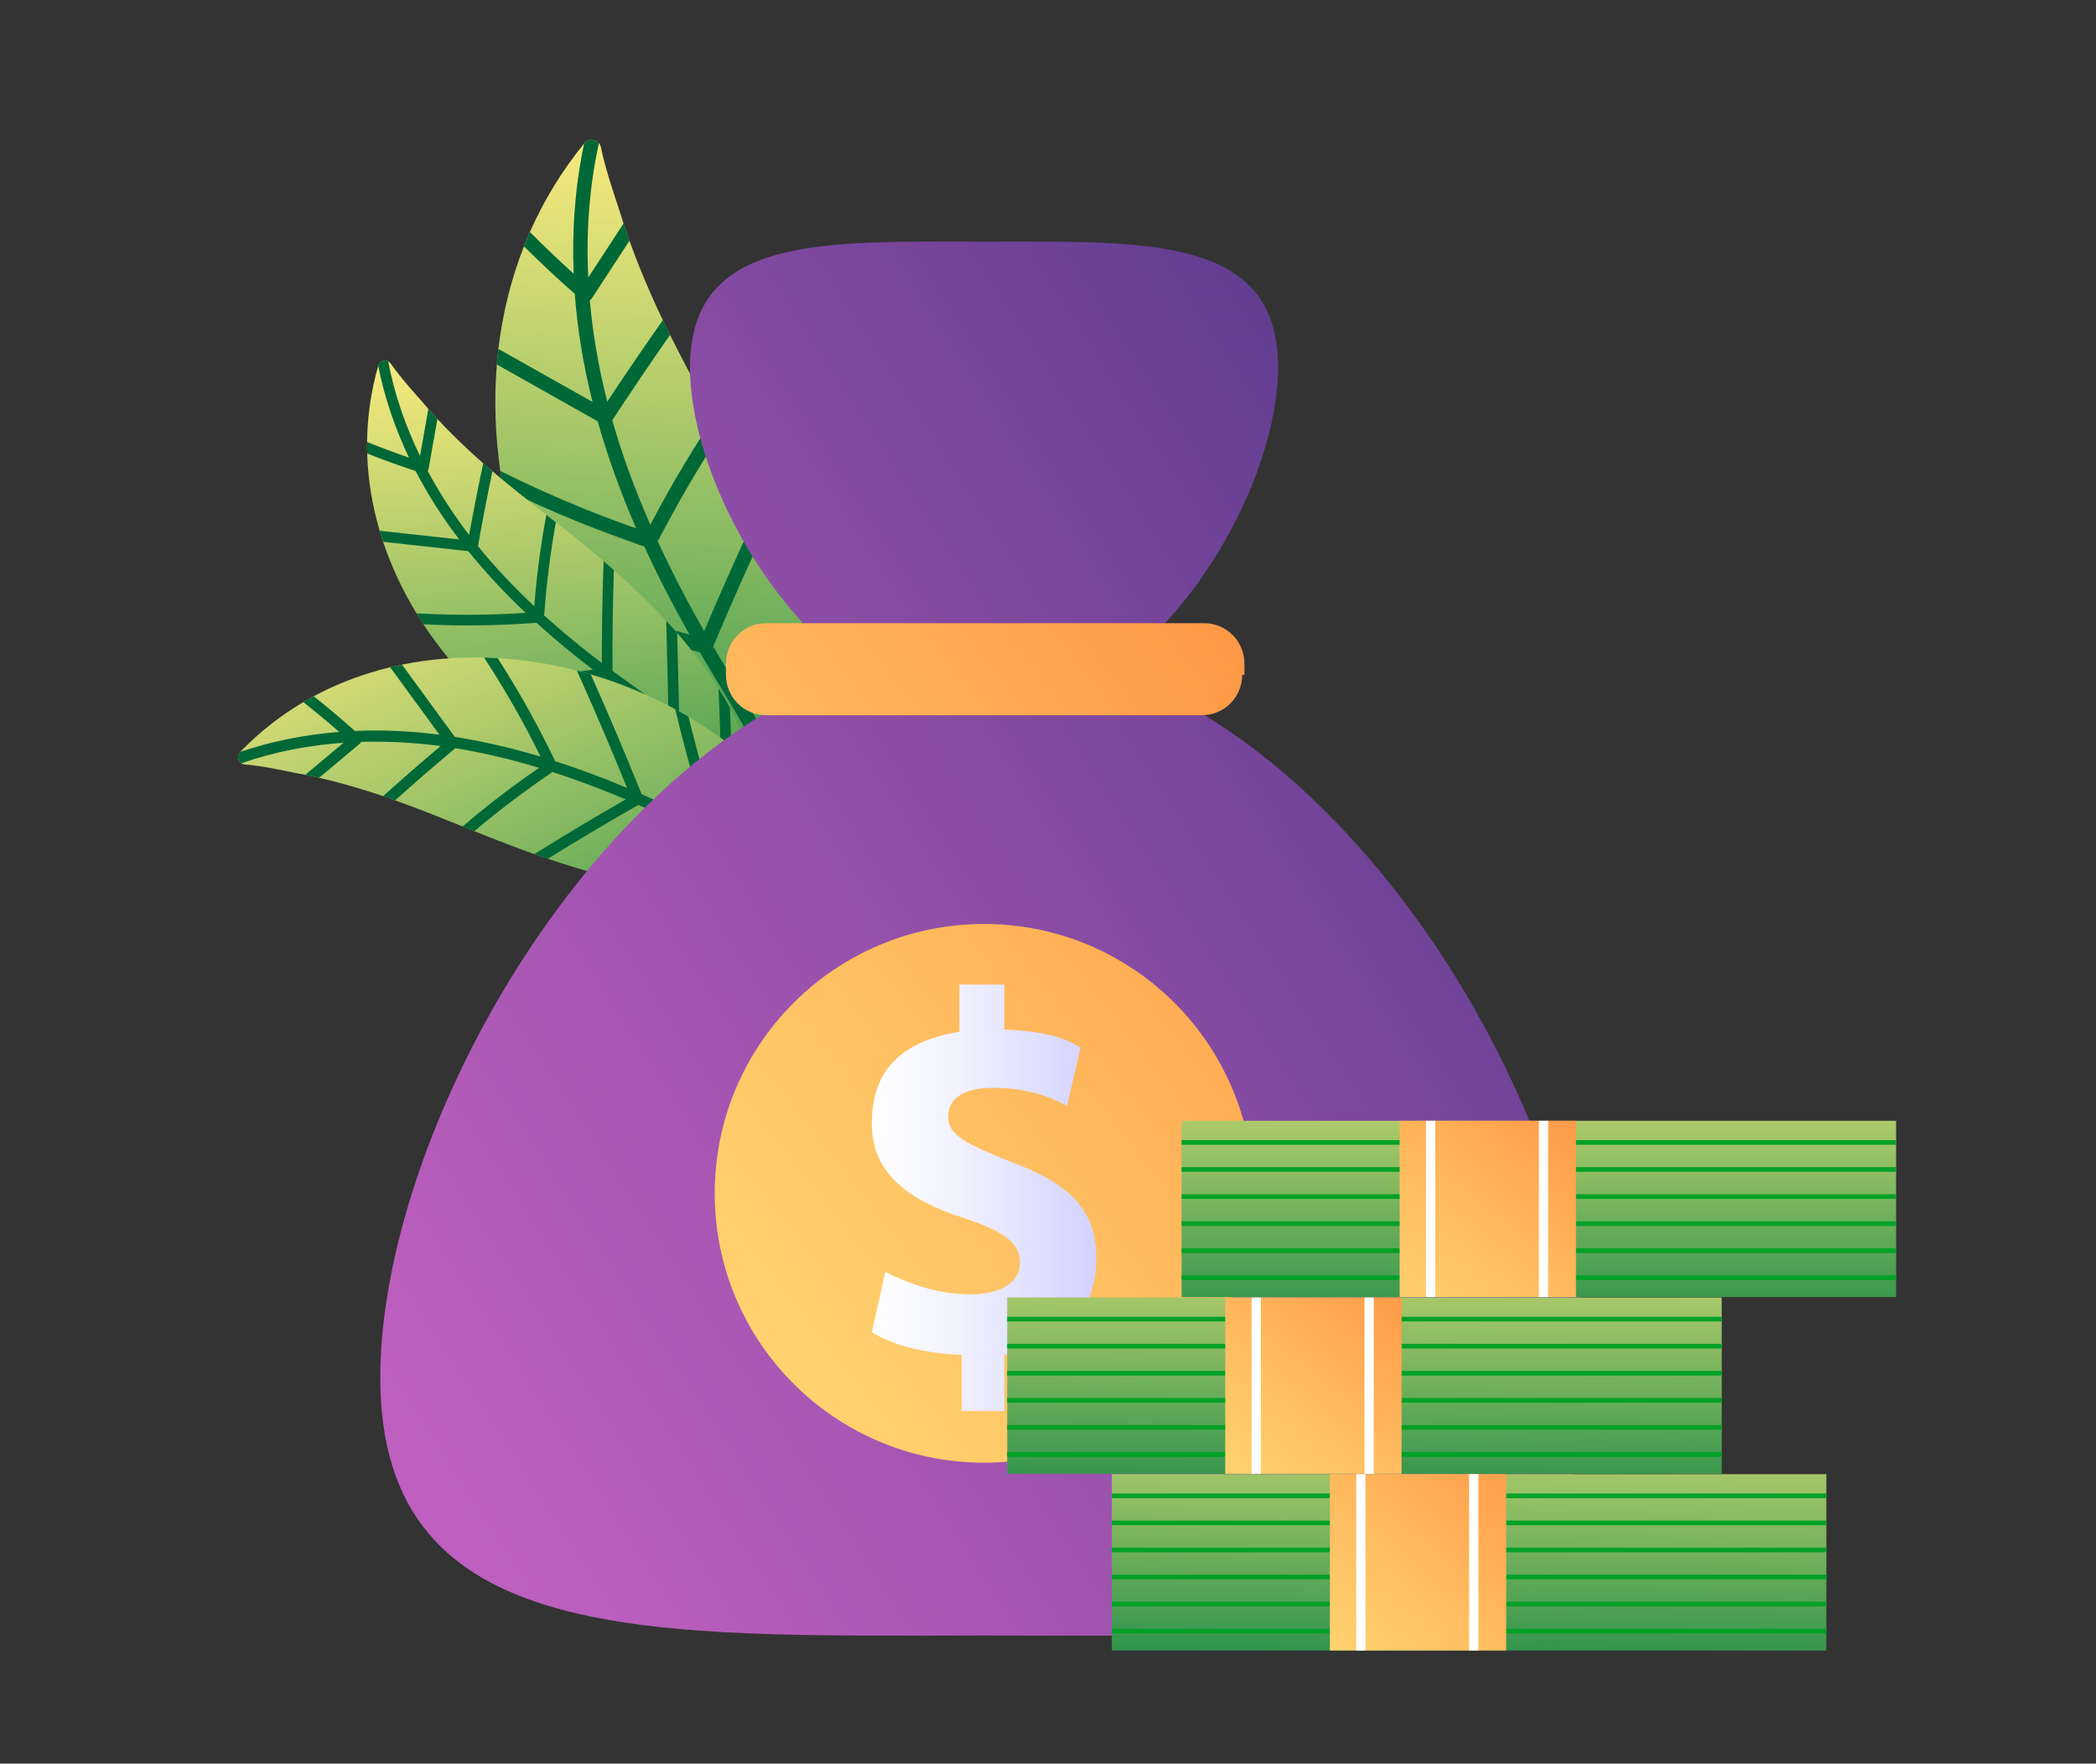 <?xml version="1.0" encoding="iso-8859-1"?>
<!-- Generator: Adobe Illustrator 24.1.2, SVG Export Plug-In . SVG Version: 6.00 Build 0)  -->
<svg version="1.1" xmlns="http://www.w3.org/2000/svg" xmlns:xlink="http://www.w3.org/1999/xlink" x="0px" y="0px"
	 viewBox="0 0 1299 1093" style="enable-background:new 0 0 1299 1093;" xml:space="preserve">
<rect x="0" y="0" width="1299" height="1093" fill="#333333" stroke="none"/>
<g id="Background">
</g>
<g id="Object">
	<g>
		<g>
			<g>
				
					<linearGradient id="SVGID_1_" gradientUnits="userSpaceOnUse" x1="373.436" y1="541.466" x2="302.076" y2="102.038" gradientTransform="matrix(-0.994 0.109 0.109 0.994 719.355 -67.026)">
					<stop  offset="0" style="stop-color:#30944C"/>
					<stop  offset="0.41" style="stop-color:#8ABB62"/>
					<stop  offset="0.816" style="stop-color:#DEDF77"/>
					<stop  offset="1" style="stop-color:#FFED7F"/>
				</linearGradient>
				<path style="fill:url(#SVGID_1_);" d="M308.889,216.247c-0.38,3.213-0.704,6.436-0.972,9.67
					c-1.797,21.855-0.996,44.011,2.152,65.983c0.52,3.593,1.093,7.178,1.736,10.762c3.755,21.01,9.635,41.769,17.437,61.856
					c1.392,3.596,2.843,7.169,4.362,10.722c9.606,22.485,21.614,43.998,35.71,63.911c2.348,3.327,4.763,6.608,7.23,9.837
					c18.689,24.485,40.635,46.245,65.19,64.003c4.379,3.172,8.836,6.216,13.385,9.111c5.218,3.352,10.542,6.516,15.972,9.494
					c6.877,3.765,17.787,10.286,27.568,11.56c3.177,0.411,6.24,0.269,8.997-0.695c0.586-0.213,1.154-0.45,1.712-0.733
					c15.186-7.698,12.556-43.765,11.931-58.333c-0.219-5.223-0.584-10.417-1.086-15.589c-0.588-6.263-1.384-12.493-2.357-18.68
					c-2.989-19.116-7.674-37.879-13.605-56.299c-1.392-4.358-2.87-8.694-4.403-13.014c-0.051-0.154-0.112-0.303-0.163-0.457
					c-6.766-18.967-14.747-37.556-23.451-55.78c-1.621-3.425-3.286-6.847-4.982-10.254c-5.631-11.406-11.515-22.667-17.517-33.786
					c-2.141-3.968-4.297-7.916-6.445-11.861c-1.623-2.963-3.246-5.925-4.864-8.878c-9.295-16.976-18.558-33.897-27.163-51.222
					c-1.517-3.047-3.006-6.102-4.472-9.174c-2.29-4.772-4.507-9.58-6.661-14.425c-5.068-11.422-9.81-23-14.02-34.758
					c-1.28-3.549-2.503-7.114-3.677-10.696c-0.762-2.338-1.507-4.68-2.223-7.028c-1.562-5.126-8.882-25.6-11.758-40.146
					c-0.212-1.048-0.656-1.943-1.265-2.653c-2.225-2.651-6.6-2.935-9.082,0.109c-0.028,0.033-0.057,0.066-0.085,0.1
					c-13.988,17.182-25.12,35.625-33.614,54.906c-1.29,2.94-2.527,5.898-3.692,8.873
					C316.646,173.177,311.456,194.522,308.889,216.247z"/>
				<path style="fill:#006837;" d="M367.238,249.102c-19.456-10.951-38.903-21.899-58.349-32.855
					c-0.38,3.213-0.704,6.436-0.972,9.67c20.837,11.733,41.674,23.466,62.513,35.192c6.354,22.606,14.462,44.758,23.85,66.365
					c-3.377-1.189-6.749-2.394-10.118-3.633c-7.187-2.645-14.337-5.397-21.441-8.262c-17.858-7.2-35.429-15.101-52.652-23.679
					c0.52,3.593,1.093,7.178,1.736,10.762c4.111,2.011,8.237,3.975,12.384,5.904c15.089,7.029,30.413,13.539,45.94,19.524
					c7.64,2.952,15.325,5.773,23.06,8.465c1.887,0.653,3.961,1.592,6.059,2.025c8.345,18.197,17.535,35.993,27.315,53.338
					c0.268,0.476,0.546,0.947,0.814,1.423c-32.893-9.003-65.609-18.606-98.136-28.823c1.392,3.596,2.843,7.169,4.362,10.722
					c33.183,10.326,66.572,20.018,100.121,29.08c9.657,16.387,19.803,32.544,29.152,49.109
					c-31.009-5.875-62.214-10.635-93.563-14.278c2.348,3.327,4.763,6.608,7.23,9.837c30.787,3.762,61.44,8.609,91.893,14.529
					c5.797,10.811,11.149,21.849,15.698,33.285c2.083,5.233,3.993,10.52,5.78,15.842c-3.405,0.266-6.888,0.206-10.277,0.297
					c-12.636,0.333-25.276,0.348-37.905,0.05c4.379,3.172,8.836,6.216,13.385,9.111c10.558,0.063,21.117-0.105,31.671-0.489
					c2.057-0.078,4.033-0.148,5.867-0.404c2.218,7.249,4.203,14.575,6.001,21.948c3.177,0.411,6.24,0.269,8.997-0.695
					c-2.061-8.55-4.364-17.044-6.968-25.434c0.57-0.751,1.089-1.603,1.544-2.623c3.383-7.649,6.066-15.688,9.072-23.49
					c2.972-7.702,5.945-15.403,8.909-23.107c-0.588-6.263-1.384-12.493-2.357-18.68c-4.51,11.706-9.021,23.413-13.541,35.124
					c-2.602,6.73-5.199,13.47-7.801,20.2c-2.477-7.011-5.196-13.941-8.205-20.771c-3.437-7.797-7.217-15.418-11.196-22.927
					c9.044-22.643,18.095-45.282,27.139-67.925c-1.392-4.358-2.87-8.694-4.403-13.014c-9.422,23.586-18.844,47.172-28.275,70.763
					c-9.435-16.843-19.721-33.244-29.575-49.86c10.908-25.937,22.316-51.655,34.236-77.14c-1.621-3.425-3.286-6.847-4.982-10.254
					c-12.137,25.694-23.748,51.635-34.855,77.805c-1.996-3.457-3.964-6.921-5.88-10.411c-8.163-14.847-15.866-29.966-22.952-45.366
					c0.608-0.866,1.125-1.814,1.626-2.767c11.625-22.269,24.298-43.937,38.098-64.908c-1.623-2.963-3.246-5.925-4.864-8.878
					c-6.103,9.139-12.005,18.415-17.697,27.83c-7.627,12.644-14.862,25.522-21.698,38.612
					c-6.953-15.869-13.218-32.029-18.598-48.499c-1.758-5.381-3.422-10.816-4.97-16.289c11.664-17.81,23.592-35.438,35.799-52.876
					c-1.517-3.047-3.006-6.102-4.472-9.174c-11.728,16.675-23.206,33.529-34.44,50.542c-5.243-20.613-8.953-41.685-10.826-62.867
					c0.537-0.324,0.996-0.744,1.314-1.228c7.753-11.872,15.509-23.753,23.272-35.631c-1.28-3.549-2.503-7.114-3.677-10.696
					c-7.289,11.155-14.577,22.311-21.868,33.474c-1.353-27.962,0.605-55.991,6.622-83.302c-2.225-2.651-6.6-2.935-9.082,0.109
					c-0.028,0.033-0.057,0.066-0.085,0.1c-5.598,26.45-7.577,53.624-6.511,80.71c-9.27-8.358-18.301-16.969-27.103-25.803
					c-1.29,2.94-2.527,5.898-3.692,8.873c10.199,10.127,20.71,19.94,31.496,29.442C357.896,204.81,361.714,227.161,367.238,249.102z
					"/>
			</g>
			<g>
				
					<linearGradient id="SVGID_2_" gradientUnits="userSpaceOnUse" x1="421.658" y1="559.239" x2="413.395" y2="221.97" gradientTransform="matrix(-0.994 0.109 0.109 0.994 719.355 -67.026)">
					<stop  offset="0" style="stop-color:#30944C"/>
					<stop  offset="0.41" style="stop-color:#8ABB62"/>
					<stop  offset="0.816" style="stop-color:#DEDF77"/>
					<stop  offset="1" style="stop-color:#FFED7F"/>
				</linearGradient>
				<path style="fill:url(#SVGID_2_);" d="M235.287,328.931c0.676,2.298,1.394,4.587,2.153,6.867
					c5.137,15.404,12.13,30.258,20.668,44.302c1.399,2.296,2.833,4.57,4.314,6.823c8.672,13.214,18.717,25.637,29.875,37.044
					c1.994,2.043,4.023,4.054,6.091,6.031c13.084,12.515,27.521,23.669,42.915,33.126c2.567,1.582,5.166,3.113,7.786,4.594
					c19.852,11.233,41.128,19.664,63.015,24.609c3.905,0.886,7.825,1.661,11.766,2.309c4.529,0.763,9.075,1.369,13.638,1.816
					c5.779,0.563,15.105,1.827,22.136-0.151c2.283-0.645,4.327-1.632,5.924-3.091c0.337-0.316,0.655-0.642,0.952-0.998
					c8.101-9.661-4.187-33.454-8.852-43.192c-1.669-3.492-3.43-6.922-5.276-10.298c-2.223-4.093-4.578-8.104-7.042-12.034
					c-7.598-12.147-16.249-23.559-25.648-34.376c-2.217-2.562-4.484-5.084-6.786-7.58c-0.079-0.09-0.165-0.174-0.244-0.264
					c-10.127-10.946-20.972-21.28-32.202-31.156c-2.101-1.861-4.23-3.706-6.377-5.533c-7.153-6.127-14.438-12.082-21.76-17.907
					c-2.612-2.079-5.229-4.139-7.841-6.201c-1.967-1.545-3.934-3.09-5.896-4.629c-11.27-8.854-22.502-17.68-33.402-26.973
					c-1.92-1.633-3.823-3.28-5.715-4.945c-2.948-2.583-5.857-5.211-8.734-7.884c-6.775-6.302-13.373-12.806-19.661-19.587
					c-1.904-2.044-3.775-4.115-5.616-6.213c-1.2-1.37-2.388-2.748-3.559-4.139c-2.555-3.036-13.498-14.846-19.69-23.914
					c-0.449-0.652-1.012-1.132-1.633-1.439c-2.287-1.158-5.349-0.078-6.153,2.717c-0.01,0.031-0.019,0.061-0.029,0.093
					c-4.524,15.77-6.737,31.568-6.909,47.169c-0.023,2.378-0.005,4.752,0.068,7.116
					C228.033,297.346,230.712,313.391,235.287,328.931z"/>
				<path style="fill:#006837;" d="M284.579,334.321c-16.434-1.794-32.863-3.589-49.292-5.39c0.676,2.298,1.394,4.587,2.153,6.867
					c17.602,1.925,35.205,3.851,52.807,5.77c10.905,13.543,22.873,26.268,35.554,38.248c-2.646,0.173-5.292,0.334-7.947,0.471
					c-5.664,0.291-11.333,0.498-17.004,0.614c-14.255,0.294-28.519,0.029-42.742-0.801c1.399,2.296,2.833,4.57,4.314,6.823
					c3.384,0.173,6.766,0.31,10.151,0.416c12.32,0.395,24.649,0.367,36.963-0.075c6.061-0.214,12.115-0.529,18.165-0.947
					c1.475-0.104,3.161-0.069,4.716-0.385c10.977,9.962,22.415,19.406,34.122,28.37c0.321,0.246,0.647,0.486,0.969,0.731
					c-25.017,3.442-50.089,6.424-75.21,8.934c1.994,2.043,4.023,4.054,6.091,6.031c25.6-2.626,51.155-5.743,76.637-9.337
					c11.345,8.347,22.955,16.396,34.142,24.955c-22.824,5.024-45.457,10.865-67.864,17.508c2.567,1.582,5.166,3.113,7.786,4.594
					c22.058-6.398,44.341-12.018,66.8-16.85c7.093,5.674,13.95,11.633,20.375,18.095c2.941,2.957,5.781,6.001,8.547,9.105
					c-2.241,1.172-4.63,2.145-6.911,3.193c-8.507,3.905-17.11,7.593-25.796,11.065c3.905,0.886,7.825,1.661,11.766,2.309
					c7.207-3.03,14.348-6.217,21.423-9.55c1.378-0.651,2.703-1.275,3.877-1.983c3.62,4.291,7.104,8.701,10.474,13.198
					c2.283-0.645,4.327-1.632,5.924-3.091c-3.892-5.222-7.932-10.336-12.146-15.291c0.17-0.676,0.275-1.408,0.287-2.235
					c0.078-6.193-0.435-12.448-0.658-18.635c-0.218-6.109-0.435-12.218-0.658-18.327c-2.223-4.093-4.578-8.104-7.042-12.034
					c0.336,9.284,0.672,18.567,1.002,27.857c0.187,5.34,0.38,10.685,0.567,16.025c-3.727-4.053-7.595-7.98-11.632-11.755
					c-4.61-4.309-9.401-8.398-14.296-12.353c-0.432-18.05-0.857-36.1-1.288-54.15c-2.217-2.562-4.484-5.084-6.786-7.58
					c0.449,18.802,0.897,37.604,1.341,56.412c-11.327-8.723-23.103-16.897-34.649-25.343c-0.12-20.836,0.163-41.668,0.863-62.489
					c-2.101-1.861-4.23-3.706-6.377-5.533c-0.786,21.028-1.143,42.071-1.09,63.123c-2.365-1.773-4.713-3.559-7.034-5.378
					c-9.879-7.733-19.524-15.786-28.831-24.21c0.162-0.767,0.239-1.563,0.302-2.358c1.435-18.547,3.758-36.989,7.052-55.285
					c-1.967-1.545-3.934-3.09-5.896-4.629c-1.496,8-2.815,16.033-3.95,24.1c-1.514,10.829-2.693,21.703-3.537,32.605
					c-9.354-8.782-18.322-17.962-26.778-27.611c-2.764-3.152-5.478-6.369-8.125-9.645c2.759-15.522,5.751-30.996,8.988-46.423
					c-1.92-1.633-3.823-3.28-5.715-4.945c-3.133,14.768-6.044,29.584-8.741,44.438c-9.569-12.509-18.228-25.779-25.668-39.656
					c0.271-0.377,0.462-0.796,0.537-1.219c1.824-10.34,3.647-20.687,5.477-31.034c-1.904-2.044-3.775-4.115-5.616-6.213
					c-1.717,9.717-3.433,19.434-5.149,29.157c-9.059-18.646-15.882-38.301-19.733-58.649c-2.287-1.158-5.349-0.078-6.153,2.717
					c-0.01,0.031-0.019,0.061-0.029,0.093c3.886,19.64,10.446,38.718,19.055,56.852c-8.745-2.993-17.4-6.229-25.964-9.682
					c-0.023,2.378-0.005,4.752,0.068,7.116c9.892,3.928,19.904,7.55,30.015,10.882C265.327,306.881,274.432,320.989,284.579,334.321
					z"/>
			</g>
		</g>
		<g>
			<g>
				
					<linearGradient id="SVGID_3_" gradientUnits="userSpaceOnUse" x1="399.072" y1="672.465" x2="516.251" y2="322.43" gradientTransform="matrix(-0.994 0.109 0.109 0.994 719.355 -67.026)">
					<stop  offset="0" style="stop-color:#30944C"/>
					<stop  offset="0.41" style="stop-color:#8ABB62"/>
					<stop  offset="0.816" style="stop-color:#DEDF77"/>
					<stop  offset="1" style="stop-color:#FFED7F"/>
				</linearGradient>
				<path style="fill:url(#SVGID_3_);" d="M241.786,413.533c2.432-0.586,4.878-1.13,7.337-1.631
					c16.618-3.38,33.706-4.793,50.866-4.385c2.807,0.07,5.613,0.183,8.423,0.349c16.478,0.961,32.957,3.577,49.096,7.73
					c2.889,0.74,5.766,1.528,8.633,2.369c18.146,5.319,35.765,12.572,52.346,21.574c2.77,1.499,5.51,3.053,8.216,4.652
					c20.512,12.111,39.231,26.973,55.115,44.204c2.836,3.072,5.582,6.216,8.221,9.445c3.051,3.701,5.969,7.499,8.752,11.396
					c3.521,4.937,9.526,12.718,11.4,20.112c0.606,2.402,0.778,4.767,0.29,6.973c-0.111,0.47-0.24,0.928-0.407,1.382
					c-4.521,12.366-32.459,13.647-43.703,14.5c-4.03,0.309-8.053,0.505-12.07,0.592c-4.863,0.122-9.72,0.081-14.561-0.1
					c-14.953-0.546-29.79-2.427-44.478-5.296c-3.474-0.67-6.939-1.408-10.397-2.191c-0.123-0.025-0.243-0.058-0.366-0.083
					c-15.184-3.46-30.189-7.888-44.98-12.905c-2.778-0.932-5.558-1.897-8.33-2.888c-9.274-3.28-18.46-6.769-27.548-10.359
					c-3.243-1.281-6.472-2.576-9.698-3.864c-2.424-0.975-4.847-1.95-7.262-2.923c-13.887-5.585-27.728-11.15-41.82-16.172
					c-2.479-0.886-4.961-1.75-7.454-2.595c-3.874-1.322-7.769-2.585-11.687-3.795c-9.235-2.847-18.56-5.429-27.974-7.586
					c-2.843-0.658-5.692-1.271-8.55-1.845c-1.866-0.371-3.732-0.729-5.601-1.064c-4.08-0.73-20.471-4.478-31.905-5.356
					c-0.824-0.067-1.552-0.326-2.153-0.728c-2.24-1.466-2.858-4.8-0.748-6.985c0.023-0.025,0.046-0.05,0.069-0.074
					c11.914-12.314,25.058-22.551,39.088-30.837c2.14-1.26,4.298-2.48,6.475-3.647C209.421,423.43,225.338,417.491,241.786,413.533z
					"/>
				<path style="fill:#006837;" d="M272.355,455.333c-10.19-13.938-20.377-27.871-30.57-41.801c2.432-0.586,4.878-1.13,7.337-1.631
					c10.917,14.928,21.834,29.855,32.745,44.785c17.941,2.811,35.694,7.01,53.146,12.242c-1.222-2.484-2.456-4.963-3.715-7.437
					c-2.689-5.277-5.456-10.516-8.307-15.709c-7.163-13.054-14.838-25.825-23.002-38.265c2.807,0.07,5.613,0.183,8.423,0.349
					c1.921,2.973,3.807,5.962,5.667,8.97c6.779,10.944,13.18,22.116,19.197,33.492c2.966,5.597,5.835,11.24,8.611,16.934
					c0.674,1.389,1.585,2.896,2.109,4.468c14.737,4.743,29.245,10.172,43.459,16.095c0.39,0.162,0.777,0.333,1.167,0.495
					c-9.924-24.435-20.292-48.68-31.114-72.723c2.889,0.74,5.766,1.528,8.633,2.369c10.966,24.538,21.464,49.29,31.493,74.225
					c13.467,5.917,26.803,12.229,40.379,17.893c-7.349-23.275-13.859-46.802-19.526-70.543c2.77,1.499,5.51,3.053,8.216,4.652
					c5.706,23.297,12.233,46.393,19.566,69.237c8.833,3.462,17.799,6.562,26.997,9.009c4.209,1.12,8.444,2.104,12.694,2.989
					c-0.107-2.639-0.472-5.308-0.712-7.919c-0.9-9.734-2.046-19.442-3.43-29.113c2.836,3.072,5.582,6.216,8.221,9.445
					c1.014,8.102,1.852,16.226,2.523,24.366c0.129,1.586,0.255,3.111,0.226,4.542c5.77,1.04,11.577,1.894,17.403,2.6
					c0.606,2.402,0.778,4.767,0.29,6.973c-6.754-0.801-13.487-1.792-20.169-3.024c-0.524,0.507-1.132,0.983-1.873,1.426
					c-5.564,3.298-11.492,6.094-17.208,9.116c-5.642,2.987-11.284,5.974-16.93,8.956c-4.863,0.122-9.72,0.081-14.561-0.1
					c8.577-4.535,17.154-9.07,25.734-13.613c4.93-2.614,9.868-5.225,14.798-7.839c-5.61-1.261-11.181-2.715-16.702-4.401
					c-6.302-1.926-12.5-4.131-18.63-6.5c-16.56,9.017-33.118,18.039-49.678,27.056c-3.474-0.67-6.939-1.408-10.397-2.191
					c17.25-9.393,34.5-18.787,51.753-28.188c-13.798-5.704-27.334-12.103-40.995-18.149c-18.919,10.75-37.625,21.864-56.104,33.35
					c-2.778-0.932-5.558-1.897-8.33-2.888c18.621-11.671,37.479-22.961,56.559-33.885c-2.837-1.217-5.677-2.411-8.533-3.563
					c-12.148-4.91-24.464-9.442-36.938-13.474c-0.609,0.546-1.29,1.03-1.976,1.502c-16.037,10.964-31.517,22.68-46.358,35.196
					c-2.424-0.975-4.847-1.95-7.262-2.923c6.46-5.523,13.043-10.904,19.752-16.136c9.011-7.014,18.238-13.748,27.665-20.195
					c-12.823-3.887-25.805-7.219-38.945-9.844c-4.293-0.858-8.619-1.638-12.963-2.326c-12.609,10.587-25.054,21.359-37.329,32.33
					c-2.479-0.886-4.961-1.75-7.454-2.595c11.732-10.532,23.624-20.889,35.661-31.072c-16.309-2.14-32.83-3.061-49.267-2.561
					c-0.2,0.442-0.48,0.833-0.823,1.121c-8.408,7.04-16.821,14.083-25.232,21.132c-2.843-0.658-5.692-1.271-8.55-1.845
					c7.899-6.618,15.799-13.235,23.704-19.856c-21.597,1.519-42.941,5.588-63.363,12.708c-2.24-1.466-2.858-4.8-0.748-6.985
					c0.023-0.025,0.046-0.05,0.069-0.074c19.799-6.719,40.486-10.725,61.383-12.385c-7.267-6.354-14.706-12.501-22.295-18.452
					c2.14-1.26,4.298-2.48,6.475-3.647c8.71,6.905,17.207,14.079,25.492,21.492C237.488,452.212,255.001,453.099,272.355,455.333z"
					/>
			</g>
		</g>
	</g>
	<g>
		<linearGradient id="SVGID_4_" gradientUnits="userSpaceOnUse" x1="204.2" y1="1029.7" x2="1444.727" y2="226.291">
			<stop  offset="0.003" style="stop-color:#C662C2"/>
			<stop  offset="0.124" style="stop-color:#B95DBC"/>
			<stop  offset="0.349" style="stop-color:#9751AB"/>
			<stop  offset="0.653" style="stop-color:#5F3D90"/>
			<stop  offset="1" style="stop-color:#17236D"/>
		</linearGradient>
		<path style="fill:url(#SVGID_4_);" d="M984.082,853.633c0,169.715-166.932,159.977-374.206,159.977
			c-207.275,0-374.207,8.346-374.207-159.977c0-169.714,166.932-452.108,374.207-452.108
			C817.15,402.916,984.082,685.309,984.082,853.633z"/>
		<linearGradient id="SVGID_5_" gradientUnits="userSpaceOnUse" x1="-23.4" y1="678.269" x2="1217.127" y2="-125.139">
			<stop  offset="0.003" style="stop-color:#C662C2"/>
			<stop  offset="0.124" style="stop-color:#B95DBC"/>
			<stop  offset="0.349" style="stop-color:#9751AB"/>
			<stop  offset="0.653" style="stop-color:#5F3D90"/>
			<stop  offset="1" style="stop-color:#17236D"/>
		</linearGradient>
		<path style="fill:url(#SVGID_5_);" d="M427.641,227.637c0-82.075,82.075-77.902,182.235-77.902
			c100.159,0,182.234-4.173,182.234,77.902c0,82.075-82.075,216.028-182.234,216.028
			C509.716,443.665,427.641,309.712,427.641,227.637z"/>
		<linearGradient id="SVGID_6_" gradientUnits="userSpaceOnUse" x1="302.936" y1="655.291" x2="1023.372" y2="90.679">
			<stop  offset="0" style="stop-color:#FFD571"/>
			<stop  offset="0.251" style="stop-color:#FFBD60"/>
			<stop  offset="0.778" style="stop-color:#FF8035"/>
			<stop  offset="1" style="stop-color:#FF6421"/>
		</linearGradient>
		<path style="fill:url(#SVGID_6_);" d="M769.852,418.218c0,13.911-11.129,25.04-25.04,25.04H474.938
			c-13.911,0-25.04-11.129-25.04-25.04v-6.956c0-13.911,11.129-25.04,25.04-25.04h271.265c13.911,0,25.04,11.128,25.04,25.04v6.956
			H769.852z"/>
		<linearGradient id="SVGID_7_" gradientUnits="userSpaceOnUse" x1="460.64" y1="856.519" x2="1181.076" y2="291.907">
			<stop  offset="0" style="stop-color:#FFD571"/>
			<stop  offset="0.251" style="stop-color:#FFBD60"/>
			<stop  offset="0.778" style="stop-color:#FF8035"/>
			<stop  offset="1" style="stop-color:#FF6421"/>
		</linearGradient>
		<circle style="fill:url(#SVGID_7_);" cx="609.875" cy="739.562" r="166.932"/>
		<linearGradient id="SVGID_8_" gradientUnits="userSpaceOnUse" x1="540.32" y1="742.345" x2="679.431" y2="742.345">
			<stop  offset="0.003" style="stop-color:#FFFFFF"/>
			<stop  offset="0.367" style="stop-color:#F2F2FF"/>
			<stop  offset="1" style="stop-color:#D2D2FF"/>
		</linearGradient>
		<path style="fill:url(#SVGID_8_);" d="M595.964,874.5v-34.778c-27.822-1.391-43.124-6.956-55.644-13.911l8.346-37.56
			c13.911,6.955,31.995,13.911,52.862,13.911c18.085,0,30.604-6.956,30.604-19.476c0-12.52-9.738-19.475-34.778-27.822
			c-34.777-11.129-57.035-27.823-57.035-58.426c0-27.822,12.52-50.08,54.253-57.035V610.19h27.822v27.822
			c27.822,1.391,37.56,5.564,47.298,11.129l-8.346,36.168c-8.347-4.173-22.258-11.128-45.907-11.128
			c-20.866,0-27.822,8.346-27.822,18.084c0,11.129,11.129,16.693,38.951,27.822c37.56,13.911,52.862,30.605,52.862,59.817
			c0,29.213-15.302,52.862-57.035,59.818V874.5H595.964L595.964,874.5z"/>
	</g>
	<g>
		<g>
			<linearGradient id="SVGID_9_" gradientUnits="userSpaceOnUse" x1="909.664" y1="1025.199" x2="912.7" y2="812.71">
				<stop  offset="0" style="stop-color:#30944C"/>
				<stop  offset="0.41" style="stop-color:#8ABB62"/>
				<stop  offset="0.816" style="stop-color:#DEDF77"/>
				<stop  offset="1" style="stop-color:#FFED7F"/>
			</linearGradient>
			<rect x="689.071" y="913.623" style="fill:url(#SVGID_9_);" width="442.813" height="109.265"/>
			<g>
				<rect x="689.071" y="925.604" style="fill:#00A127;" width="442.813" height="2.875"/>
			</g>
			<g>
				<rect x="689.071" y="942.378" style="fill:#00A127;" width="442.813" height="2.875"/>
			</g>
			<g>
				<rect x="689.071" y="959.151" style="fill:#00A127;" width="442.813" height="2.875"/>
			</g>
			<g>
				<rect x="689.071" y="975.924" style="fill:#00A127;" width="442.813" height="2.875"/>
			</g>
			<g>
				<rect x="689.071" y="992.697" style="fill:#00A127;" width="442.813" height="2.876"/>
			</g>
			<g>
				<rect x="689.071" y="1009.471" style="fill:#00A127;" width="442.813" height="2.875"/>
			</g>
			<linearGradient id="SVGID_10_" gradientUnits="userSpaceOnUse" x1="822.352" y1="1031.814" x2="1032.817" y2="795.041">
				<stop  offset="0" style="stop-color:#FFD571"/>
				<stop  offset="0.251" style="stop-color:#FFBD60"/>
				<stop  offset="0.778" style="stop-color:#FF8035"/>
				<stop  offset="1" style="stop-color:#FF6421"/>
			</linearGradient>
			<rect x="824.215" y="913.623" style="fill:url(#SVGID_10_);" width="109.265" height="109.265"/>
			<g>
				<rect x="840.509" y="913.623" style="fill:#FFFFFF;" width="5.751" height="109.265"/>
			</g>
			<g>
				<rect x="910.477" y="913.623" style="fill:#FFFFFF;" width="5.751" height="109.265"/>
			</g>
		</g>
		<g>
			<linearGradient id="SVGID_11_" gradientUnits="userSpaceOnUse" x1="845.048" y1="921.29" x2="847.072" y2="706.778">
				<stop  offset="0" style="stop-color:#30944C"/>
				<stop  offset="0.41" style="stop-color:#8ABB62"/>
				<stop  offset="0.816" style="stop-color:#DEDF77"/>
				<stop  offset="1" style="stop-color:#FFED7F"/>
			</linearGradient>
			<rect x="624.232" y="804.117" style="fill:url(#SVGID_11_);" width="442.813" height="109.265"/>
			<g>
				<rect x="624.232" y="816.097" style="fill:#00A127;" width="442.813" height="2.875"/>
			</g>
			<g>
				<rect x="624.232" y="832.871" style="fill:#00A127;" width="442.813" height="2.875"/>
			</g>
			<g>
				<rect x="624.232" y="849.645" style="fill:#00A127;" width="442.813" height="2.875"/>
			</g>
			<g>
				<rect x="624.232" y="866.417" style="fill:#00A127;" width="442.813" height="2.875"/>
			</g>
			<g>
				<rect x="624.232" y="883.191" style="fill:#00A127;" width="442.813" height="2.876"/>
			</g>
			<g>
				<rect x="624.232" y="899.964" style="fill:#00A127;" width="442.813" height="2.875"/>
			</g>
			<linearGradient id="SVGID_12_" gradientUnits="userSpaceOnUse" x1="760.928" y1="923.37" x2="947.108" y2="696.716">
				<stop  offset="0" style="stop-color:#FFD571"/>
				<stop  offset="0.251" style="stop-color:#FFBD60"/>
				<stop  offset="0.778" style="stop-color:#FF8035"/>
				<stop  offset="1" style="stop-color:#FF6421"/>
			</linearGradient>
			<rect x="759.376" y="804.117" style="fill:url(#SVGID_12_);" width="109.266" height="109.265"/>
			<g>
				<rect x="775.669" y="804.117" style="fill:#FFFFFF;" width="5.751" height="109.265"/>
			</g>
			<g>
				<rect x="845.638" y="804.117" style="fill:#FFFFFF;" width="5.751" height="109.265"/>
			</g>
		</g>
		<g>
			<linearGradient id="SVGID_13_" gradientUnits="userSpaceOnUse" x1="953.704" y1="814.13" x2="953.704" y2="607.712">
				<stop  offset="0" style="stop-color:#30944C"/>
				<stop  offset="0.41" style="stop-color:#8ABB62"/>
				<stop  offset="0.816" style="stop-color:#DEDF77"/>
				<stop  offset="1" style="stop-color:#FFED7F"/>
			</linearGradient>
			<rect x="732.297" y="694.61" style="fill:url(#SVGID_13_);" width="442.813" height="109.265"/>
			<g>
				<rect x="732.297" y="706.591" style="fill:#00A127;" width="442.813" height="2.875"/>
			</g>
			<g>
				<rect x="732.297" y="723.365" style="fill:#00A127;" width="442.813" height="2.875"/>
			</g>
			<g>
				<rect x="732.297" y="740.138" style="fill:#00A127;" width="442.813" height="2.875"/>
			</g>
			<g>
				<rect x="732.297" y="756.911" style="fill:#00A127;" width="442.813" height="2.875"/>
			</g>
			<g>
				<rect x="732.297" y="773.684" style="fill:#00A127;" width="442.813" height="2.876"/>
			</g>
			<g>
				<rect x="732.297" y="790.458" style="fill:#00A127;" width="442.813" height="2.875"/>
			</g>
			<linearGradient id="SVGID_14_" gradientUnits="userSpaceOnUse" x1="862.21" y1="822.685" x2="1058.509" y2="581.865">
				<stop  offset="0" style="stop-color:#FFD571"/>
				<stop  offset="0.251" style="stop-color:#FFBD60"/>
				<stop  offset="0.778" style="stop-color:#FF8035"/>
				<stop  offset="1" style="stop-color:#FF6421"/>
			</linearGradient>
			<rect x="867.442" y="694.61" style="fill:url(#SVGID_14_);" width="109.265" height="109.265"/>
			<g>
				<rect x="883.735" y="694.61" style="fill:#FFFFFF;" width="5.751" height="109.265"/>
			</g>
			<g>
				<rect x="953.704" y="694.61" style="fill:#FFFFFF;" width="5.751" height="109.265"/>
			</g>
		</g>
	</g>
</g>
<g id="Text">
	<g>
	</g>
	<g>
	</g>
	<g>
	</g>
	<g>
	</g>
	<g>
	</g>
	<g>
	</g>
	<g>
	</g>
	<g>
	</g>
	<g>
	</g>
	<g>
	</g>
	<g>
	</g>
</g>
</svg>
